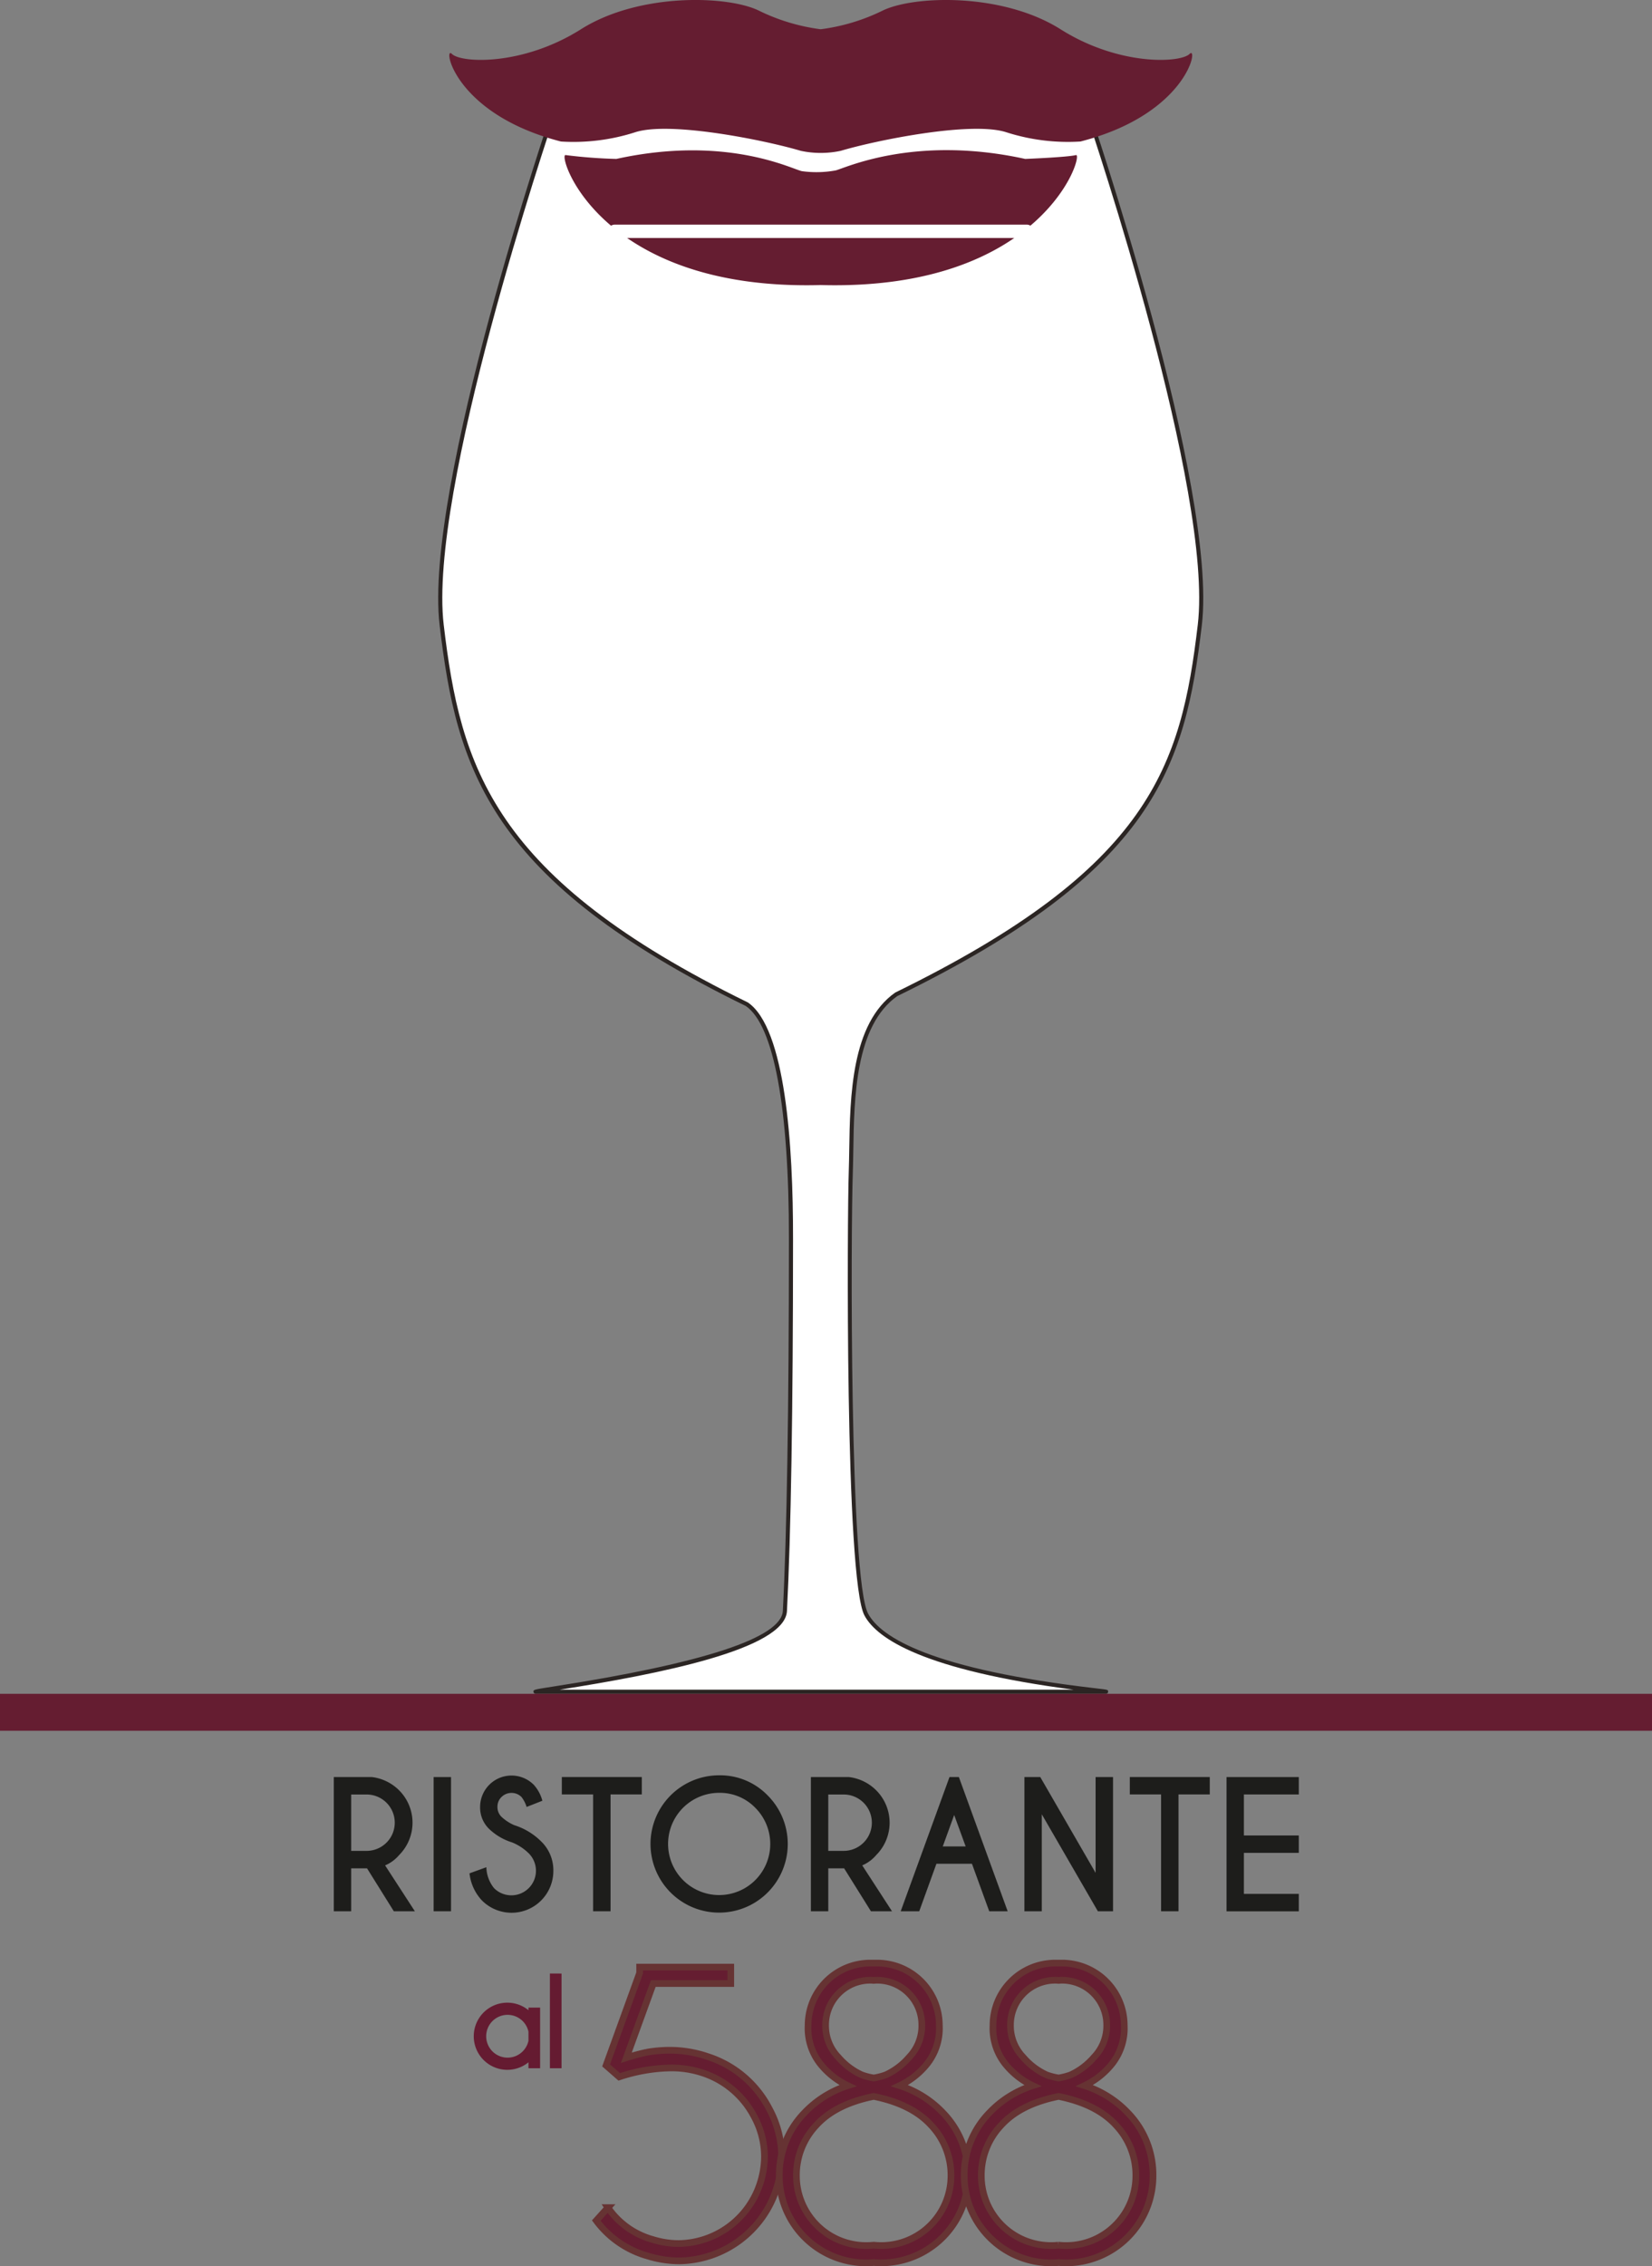 <svg xmlns="http://www.w3.org/2000/svg" width="247.15" height="338.827" viewBox="0 0 247.15 338.827">
  <rect x="0" y="0" width="247.15" height="338.827" fill="#808080" stroke="none"/>
  <g id="ristorante-588-logo" transform="translate(-14.654 -21.864)">
    <path id="Tracciato_3615" data-name="Tracciato 3615" d="M149.172,48.406H139.084s-19.357,56.436-16.905,77.16,6.592,37.624,45.669,56.707c6.819,4.637,6.589,31.075,6.589,35.446,0,6.9,0,38-.909,55.256-.406,7.768-39.9,12.083-37.168,12.083h85.066c2.724,0-30.678-2.179-35.718-11.538-2.865-5.32-2.571-59.032-2.316-66.3.269-7.769-.549-21.264,6.814-26.444,39.082-19.086,42.941-34.489,45.4-55.209S218.7,48.406,218.7,48.406h-12.1" transform="translate(-41.449 -10.252)" fill="#fff"/>
    <g id="Raggruppa_269" data-name="Raggruppa 269" transform="translate(103.859 315.369)">
      <path id="Tracciato_3616" data-name="Tracciato 3616" d="M164.5,514.611q1.363-.436,3.053-.818a19.929,19.929,0,0,1,3.38-.3,17.457,17.457,0,0,1,5.753.954,15.747,15.747,0,0,1,9.161,7.743,15.1,15.1,0,0,1,1.881,7.2,15.691,15.691,0,0,1-.709,4.608A15.5,15.5,0,0,1,172.4,544.983a16.013,16.013,0,0,1-4.717-.736A14.454,14.454,0,0,1,160,538.957l1.745-1.936a11.98,11.98,0,0,0,6.706,4.771,13.2,13.2,0,0,0,3.872.6,12.982,12.982,0,0,0,12.241-9.16,13.213,13.213,0,0,0,.6-3.872,12.569,12.569,0,0,0-1.553-5.971,13.372,13.372,0,0,0-7.634-6.489,14.789,14.789,0,0,0-4.853-.763,25.728,25.728,0,0,0-7.688,1.336l-1.964-1.718,5.017-13.823v-.871h13.632v2.454H168.533Z" transform="translate(-159.999 -500.461)" fill="#651d31" stroke="#633" stroke-miterlimit="10" stroke-width="1"/>
      <path id="Tracciato_3617" data-name="Tracciato 3617" d="M218.743,544.85q-.546.054-1.118.055a13.009,13.009,0,0,1-13.005-13.032,13.315,13.315,0,0,1,3.735-9.379,15.353,15.353,0,0,1,6.516-4.089A11.667,11.667,0,0,1,211,515.446a8.583,8.583,0,0,1-2.072-6.093,9.309,9.309,0,0,1,9.324-9.27h.982a9.31,9.31,0,0,1,9.324,9.27,8.583,8.583,0,0,1-2.073,6.093,11.66,11.66,0,0,1-3.871,2.958,15.361,15.361,0,0,1,6.516,4.089,13.32,13.32,0,0,1,3.735,9.379A13.01,13.01,0,0,1,219.861,544.9Q219.315,544.9,218.743,544.85Zm-.028-2.59h.055a10.82,10.82,0,0,0,1.091.055A10.426,10.426,0,0,0,230.3,531.873a10.835,10.835,0,0,0-2.972-7.552q-2.891-3.161-8.588-4.307-5.7,1.145-8.588,4.307a10.835,10.835,0,0,0-2.972,7.552,10.425,10.425,0,0,0,10.442,10.442A10.826,10.826,0,0,0,218.715,542.26Zm0-39.587a3.808,3.808,0,0,0-.463-.027,6.679,6.679,0,0,0-6.707,6.707,6.768,6.768,0,0,0,1.9,4.8,10.245,10.245,0,0,0,3.5,2.645,9.947,9.947,0,0,0,1.8.463,9.96,9.96,0,0,0,1.8-.463,10.256,10.256,0,0,0,3.5-2.645,6.77,6.77,0,0,0,1.895-4.8,6.678,6.678,0,0,0-6.706-6.707,3.818,3.818,0,0,0-.464.027Z" transform="translate(-177.234 -500.083)" fill="#651d31" stroke="#633" stroke-miterlimit="10" stroke-width="1"/>
      <path id="Tracciato_3618" data-name="Tracciato 3618" d="M263.807,544.85q-.545.054-1.118.055a13.009,13.009,0,0,1-13-13.032,13.315,13.315,0,0,1,3.735-9.379,15.349,15.349,0,0,1,6.516-4.089,11.669,11.669,0,0,1-3.872-2.958,8.582,8.582,0,0,1-2.072-6.093,9.309,9.309,0,0,1,9.325-9.27h.981a9.31,9.31,0,0,1,9.325,9.27,8.583,8.583,0,0,1-2.073,6.093,11.66,11.66,0,0,1-3.871,2.958,15.353,15.353,0,0,1,6.516,4.089,13.317,13.317,0,0,1,3.735,9.379,13.009,13.009,0,0,1-13,13.032Q264.38,544.9,263.807,544.85Zm-.028-2.59h.055a10.832,10.832,0,0,0,1.091.055,10.425,10.425,0,0,0,10.442-10.442,10.837,10.837,0,0,0-2.971-7.552q-2.891-3.161-8.589-4.307-5.7,1.145-8.588,4.307a10.837,10.837,0,0,0-2.972,7.552,10.426,10.426,0,0,0,10.442,10.442A10.807,10.807,0,0,0,263.78,542.26Zm0-39.587a3.8,3.8,0,0,0-.463-.027,6.678,6.678,0,0,0-6.707,6.707,6.765,6.765,0,0,0,1.9,4.8,10.239,10.239,0,0,0,3.5,2.645,9.926,9.926,0,0,0,1.8.463,9.946,9.946,0,0,0,1.8-.463,10.256,10.256,0,0,0,3.5-2.645,6.768,6.768,0,0,0,1.9-4.8,6.678,6.678,0,0,0-6.707-6.707,3.825,3.825,0,0,0-.464.027Z" transform="translate(-194.641 -500.083)" fill="#651d31" stroke="#633" stroke-miterlimit="10" stroke-width="1"/>
    </g>
    <path id="Tracciato_3619" data-name="Tracciato 3619" d="M221.235,285.171H136.169c-.1,0-.419,0-.441-.3-.025-.328-.025-.328,2.847-.773,22.654-3.511,34.247-7.324,34.456-11.336.594-11.281.908-30.383.908-55.239v-.417c.025-19.578-2.267-31.928-6.455-34.775-38.48-18.789-43.257-35.446-45.8-56.925-2.432-20.554,16.725-76.73,16.92-77.3l.071-.207h10.307v.614h-9.868c-1.281,3.778-19.162,57.03-16.821,76.817,2.521,21.285,7.261,37.794,45.5,56.468,5.627,3.823,6.779,21.307,6.762,35.306v.416c0,24.867-.314,43.979-.91,55.272-.3,5.74-19.27,9.445-34.014,11.76h76.915c-22.412-2.935-29.422-7.6-31.3-11.086-2.932-5.444-2.58-59.967-2.352-66.457.033-.962.05-2.012.068-3.124.126-7.99.3-18.933,6.877-23.561,38.272-18.695,42.77-33.911,45.269-54.994,2.341-19.787-15.54-73.039-16.821-76.817H206.4v-.614h12.322l.071.207c.194.565,19.352,56.741,16.92,77.3-2.522,21.283-7.057,36.641-45.566,55.448-6.28,4.423-6.451,15.185-6.575,23.044-.018,1.116-.035,2.17-.068,3.136-.321,9.115-.485,61.011,2.279,66.144,1.9,3.527,9.392,8.332,34.3,11.194,1.625.187,1.625.187,1.606.5S221.379,285.171,221.235,285.171Z" transform="translate(-41.258 -10.059)" fill="#2b2523"/>
    <rect id="Rettangolo_1414" data-name="Rettangolo 1414" width="247.15" height="5.524" transform="translate(14.654 275.108)" fill="#651d31"/>
    <g id="Raggruppa_270" data-name="Raggruppa 270" transform="translate(64.597 287.292)">
      <path id="Tracciato_3620" data-name="Tracciato 3620" d="M100.994,468.41h-2.37v6.421h-2.6V454.765h5.694a6.929,6.929,0,0,1,4.089,1.994,6.844,6.844,0,0,1,0,9.657,5.647,5.647,0,0,1-2.108,1.555l4.452,6.86h-3.148Zm-2.37-11.036V465.8h2.37a4.214,4.214,0,0,0,0-8.427Z" transform="translate(-96.028 -454.502)" fill="#1d1d1b"/>
      <path id="Tracciato_3621" data-name="Tracciato 3621" d="M122.96,454.765v20.066h-2.6V454.765Z" transform="translate(-105.428 -454.502)" fill="#1d1d1b"/>
      <path id="Tracciato_3622" data-name="Tracciato 3622" d="M135.469,464.392a8.7,8.7,0,0,1-3.455-2.038,4.451,4.451,0,0,1-1.323-3.279,4.7,4.7,0,0,1,8.014-3.311,5.749,5.749,0,0,1,1.3,2.4l-2.357.928a4.576,4.576,0,0,0-.778-1.5,2.127,2.127,0,0,0-2.972.007,2.011,2.011,0,0,0-.614,1.486,2.031,2.031,0,0,0,.614,1.492,6.785,6.785,0,0,0,1.906,1.242,9.864,9.864,0,0,1,4,2.408,5.97,5.97,0,0,1,1.843,4.415,6.252,6.252,0,0,1-10.685,4.427,7.021,7.021,0,0,1-1.857-4.051l2.521-.915a5.175,5.175,0,0,0,1.166,3.148,3.676,3.676,0,0,0,5.192-5.205A7.617,7.617,0,0,0,135.469,464.392Z" transform="translate(-108.806 -454.36)" fill="#1d1d1b"/>
      <path id="Tracciato_3623" data-name="Tracciato 3623" d="M158.893,457.361v17.47h-2.608v-17.47h-4.678v-2.6h11.965v2.6Z" transform="translate(-117.496 -454.502)" fill="#1d1d1b"/>
      <path id="Tracciato_3624" data-name="Tracciato 3624" d="M190.746,457.345a10.266,10.266,0,1,1-7.262-3.009A9.9,9.9,0,0,1,190.746,457.345Zm-7.262-.389A7.643,7.643,0,1,0,188.9,459.2,7.37,7.37,0,0,0,183.484,456.957Z" transform="translate(-125.841 -454.336)" fill="#1d1d1b"/>
      <path id="Tracciato_3625" data-name="Tracciato 3625" d="M217.289,468.41h-2.37v6.421h-2.6V454.765h5.694a6.931,6.931,0,0,1,4.089,1.994,6.844,6.844,0,0,1,0,9.657A5.647,5.647,0,0,1,220,467.97l4.452,6.86H221.3Zm-2.37-11.036V465.8h2.37a4.214,4.214,0,0,0,0-8.427Z" transform="translate(-140.947 -454.502)" fill="#1d1d1b"/>
      <path id="Tracciato_3626" data-name="Tracciato 3626" d="M242.912,454.765l7.3,20.066h-2.759l-2.583-7.1h-5.318l-2.571,7.1h-2.772l7.3-20.066Zm1.015,10.371-1.718-4.7-1.706,4.7Z" transform="translate(-149.401 -454.502)" fill="#1d1d1b"/>
      <path id="Tracciato_3627" data-name="Tracciato 3627" d="M264.368,454.765h2.37l8.278,14.322V454.765h2.609v20.066h-2.27l-8.39-14.5v14.5h-2.6Z" transform="translate(-161.05 -454.502)" fill="#1d1d1b"/>
      <path id="Tracciato_3628" data-name="Tracciato 3628" d="M297.34,457.361v17.47h-2.608v-17.47h-4.678v-2.6h11.964v2.6Z" transform="translate(-170.971 -454.502)" fill="#1d1d1b"/>
      <path id="Tracciato_3629" data-name="Tracciato 3629" d="M324.445,454.765v2.6h-8.214v6.133h8.214v2.6h-8.214v6.133h8.214v2.608h-10.81V454.765Z" transform="translate(-180.079 -454.502)" fill="#1d1d1b"/>
    </g>
    <g id="Raggruppa_271" data-name="Raggruppa 271" transform="translate(86.033 317.431)">
      <path id="Tracciato_3630" data-name="Tracciato 3630" d="M139.878,519.34h-.74V517.7a5.567,5.567,0,0,1-.469.551,4.52,4.52,0,1,1,0-6.39,5.428,5.428,0,0,1,.469.551v-1.143h.74Zm-.74-3.553v-1.464a3.7,3.7,0,1,0,0,1.464Z" transform="translate(-130.954 -506.18)" fill="#651d31" stroke="#651b31" stroke-miterlimit="10" stroke-width="1"/>
      <path id="Tracciato_3631" data-name="Tracciato 3631" d="M150.254,503.442V516.6h-.74v-13.16Z" transform="translate(-138.123 -503.442)" fill="#651d31" stroke="#651b31" stroke-miterlimit="10" stroke-width="1"/>
    </g>
    <path id="Tracciato_3632" data-name="Tracciato 3632" d="M234.93,29.924c-1.388,1.376-10.572,1.831-19.317-3.687s-22.076-5.054-26.675-2.756a29.515,29.515,0,0,1-9.2,2.756,29.466,29.466,0,0,1-9.194-2.756c-4.607-2.3-17.933-2.762-26.673,2.756S125.933,31.3,124.56,29.924s.231,8.963,16.322,13.1a30.181,30.181,0,0,0,11.07-1.377c5.221-1.715,19.543,1.2,24.8,2.767a14.345,14.345,0,0,0,5.982,0c5.266-1.569,19.574-4.483,24.8-2.767A30.175,30.175,0,0,0,218.6,43.022c16.092-4.134,17.708-14.478,16.326-13.1" transform="translate(-42.301 0)" fill="#651d31"/>
    <path id="Tracciato_3633" data-name="Tracciato 3633" d="M228.776,59.178c-1.291.325-7.591.575-7.591.575-16.794-3.679-27.244,1.526-28.408,1.728a15.863,15.863,0,0,1-4.938.11c-1.165-.11-11.045-5.518-27.819-1.838a75.419,75.419,0,0,1-7.59-.575c-1.309-.305,4.831,20.348,38.165,19.431,33.349.917,39.458-19.766,38.181-19.431" transform="translate(-53.154 -14.128)" fill="#651d31"/>
    <line id="Linea_20" data-name="Linea 20" x2="61.659" transform="translate(106.614 56.449)" fill="none" stroke="#fff" stroke-linecap="round" stroke-linejoin="round" stroke-width="2"/>
  </g>
</svg>
